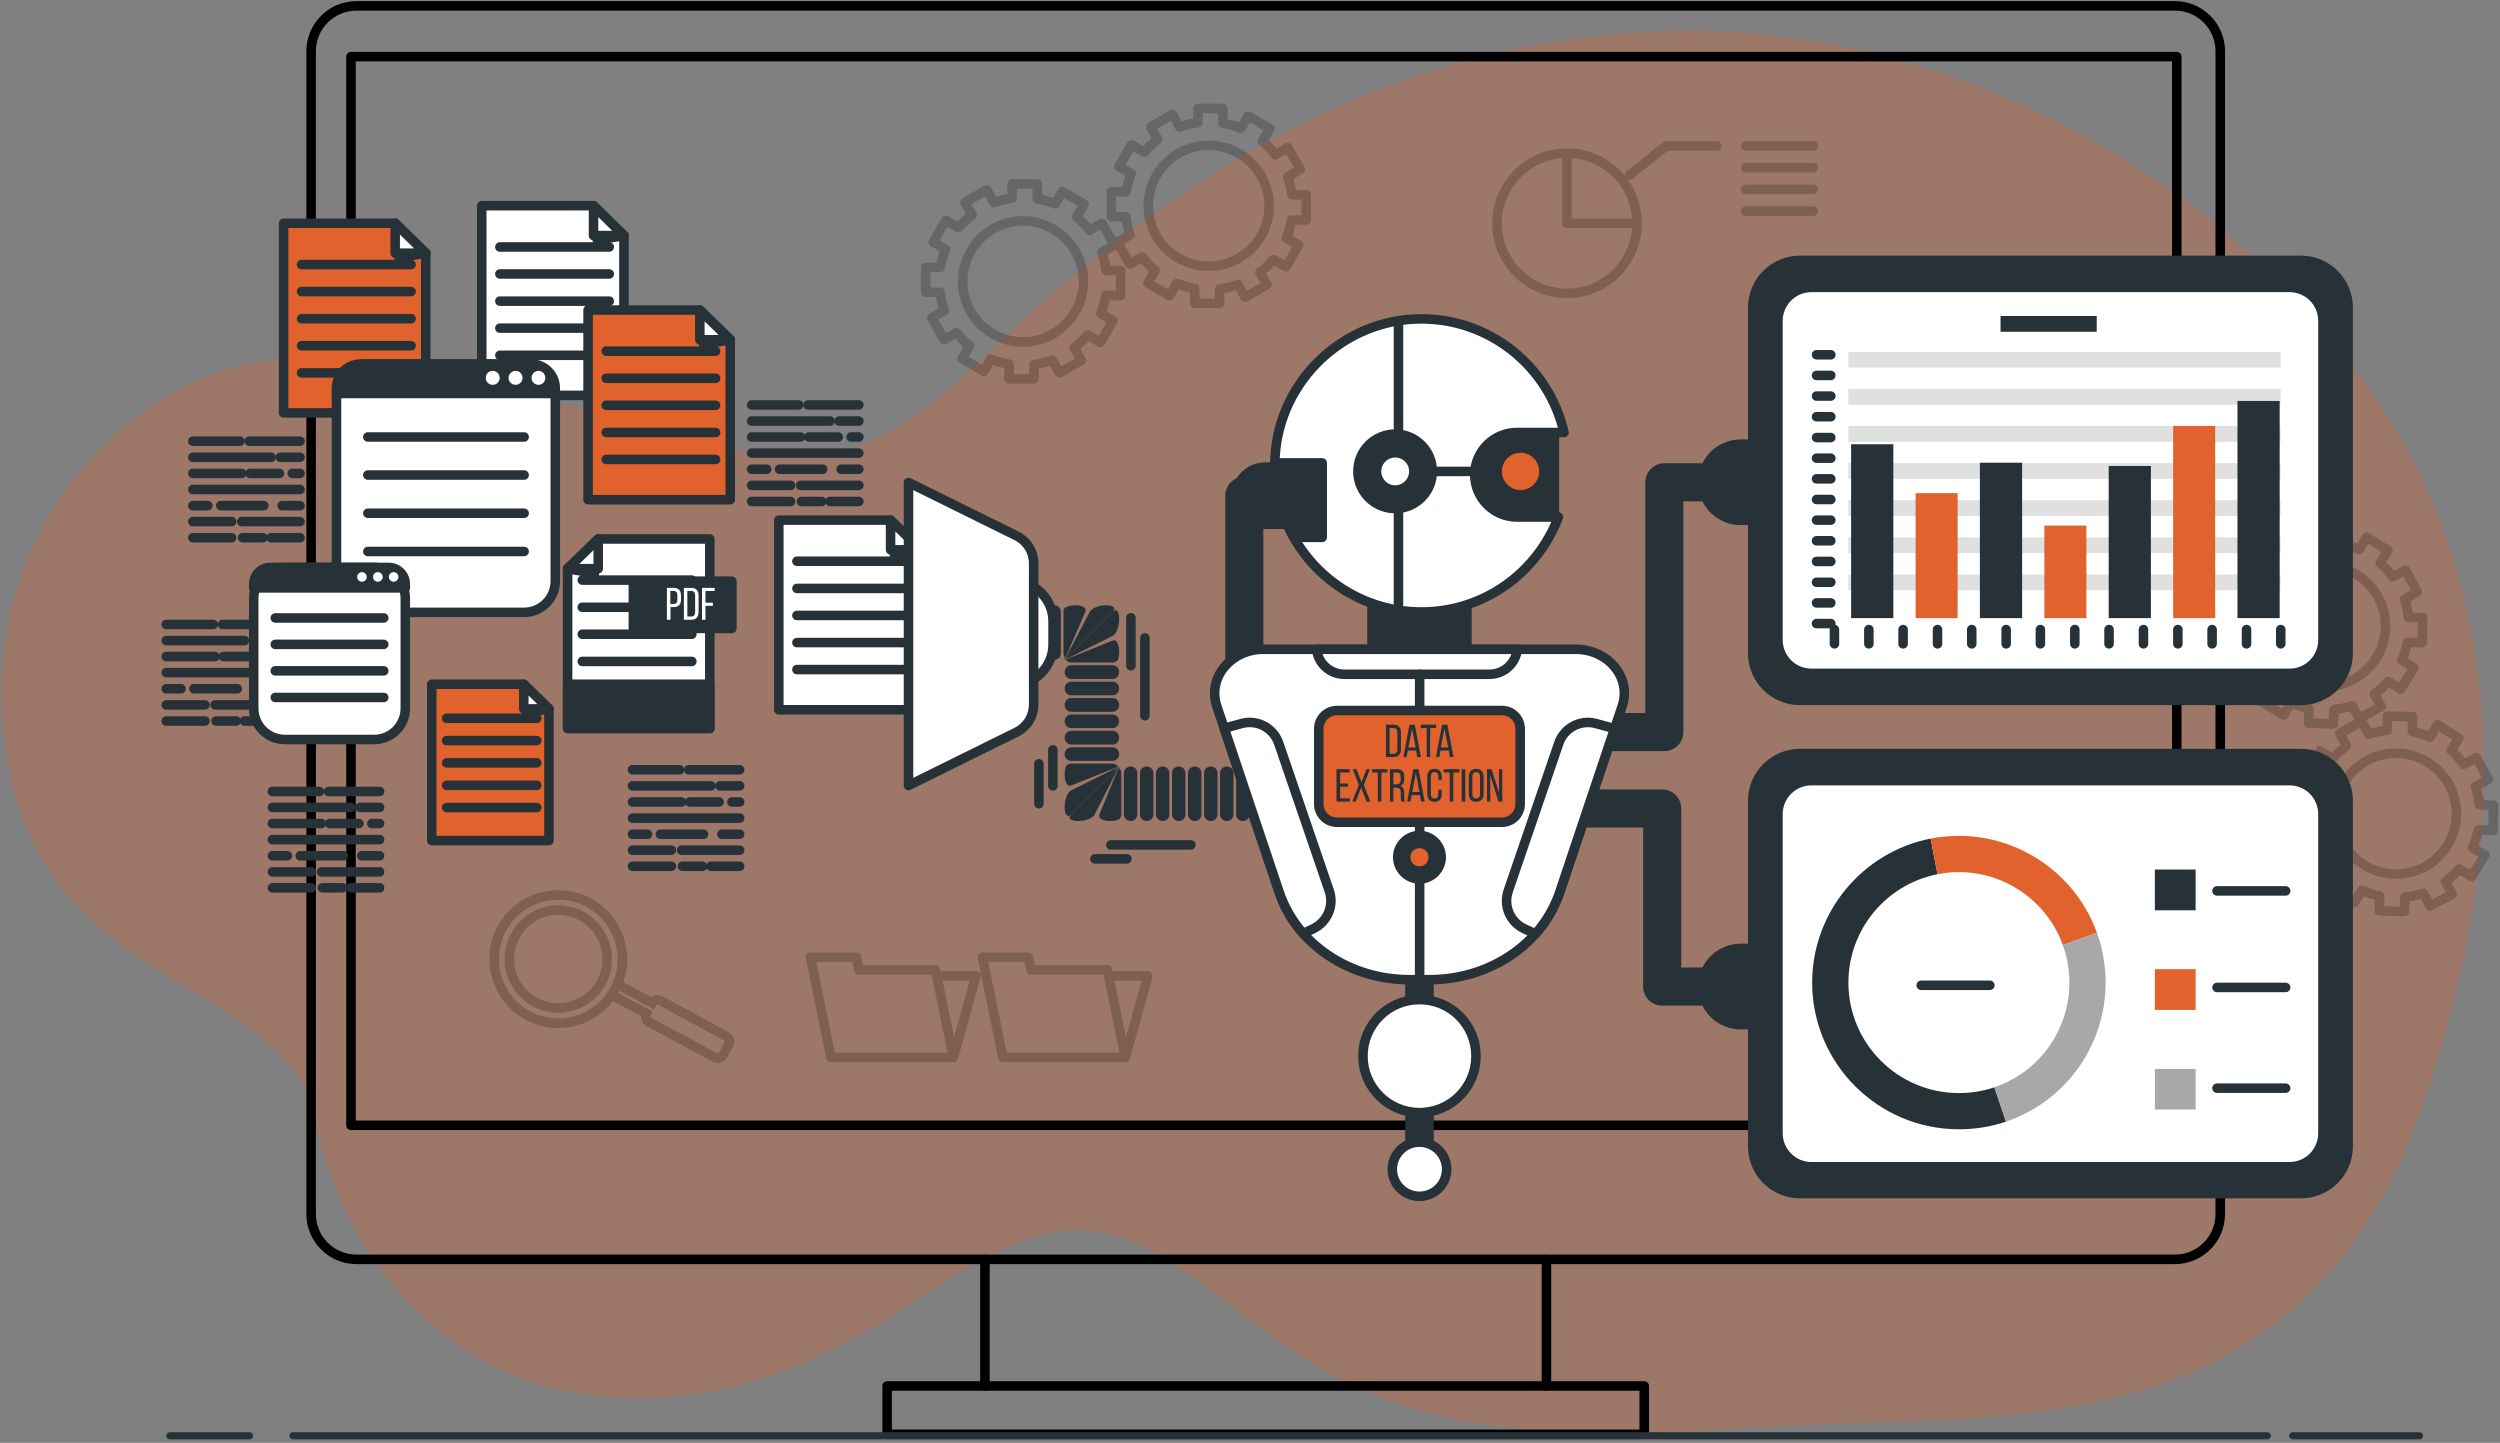 <?xml version="1.0" encoding="UTF-8"?>
<svg width="525px" height="303px" viewBox="0 0 525 303" version="1.1" xmlns="http://www.w3.org/2000/svg" xmlns:xlink="http://www.w3.org/1999/xlink">
    <rect x="0" y="0" width="525" height="303" fill="#808080" stroke="none"/>
    <title>4960564</title>
    <g id="lp-design" stroke="none" stroke-width="1" fill="none" fill-rule="evenodd">
        <g id="about-us" transform="translate(-777, -1209)">
            <g id="4960564" transform="translate(777.237, 1210.239)">
                <g id="Background-Simple" transform="translate(0, 5.208)" fill="#E1622C" fill-rule="nonzero" opacity="0.3">
                    <g id="&lt;Group&gt;">
                        <path d="M519.195,182.889 C524.862,144.927 519.994,106.509 496.296,73.72 C469.137,36.177 426.154,9.665 380.471,2.133 C372.331,0.802 364.077,0.079 355.86,0.003 C336.195,-0.111 316.529,2.97 297.891,9.246 C266.357,19.859 239.236,38.459 214.74,60.597 C203.861,70.411 193.211,83.002 178.794,87.604 C163.845,92.397 147.755,86.235 133.187,82.469 C105.838,75.394 65.708,60.179 38.473,74.671 C2.717,93.69 -7.933,135.532 5.76,168.244 C19.454,200.957 61.295,203.239 65.86,228.344 C70.424,253.449 92.486,290.726 140.414,286.922 C188.342,283.119 206.6,242.038 237.03,254.21 C247.719,258.508 256.125,266.382 265.254,273.153 C277.921,282.624 291.691,289.053 307.286,292.019 C329.614,296.28 353.997,294.035 376.553,292.97 C402.419,291.715 430.262,292.666 455.367,283.613 C482.336,273.913 499.339,252.612 508.468,225.948 C513.299,211.874 517.027,197.419 519.195,182.889 Z" id="&lt;Path&gt;"></path>
                    </g>
                </g>
                <g id="Device" transform="translate(65.099, 0)" stroke="#000000" stroke-linecap="round" stroke-linejoin="round" stroke-width="2">
                    <g id="&lt;Path&gt;">
                        <path d="M259.418,263.222 L391.409,263.222 C396.658,263.222 400.919,258.962 400.919,253.712 L400.919,9.509 C400.919,4.26 396.658,0 391.409,0 L9.509,0 C4.26,0 0,4.26 0,9.509 L0,253.712 C0,258.962 4.26,263.222 9.509,263.222 L141.501,263.222"></path>
                        <polygon points="391.79 235.074 8.368 235.074 8.368 10.651 391.79 10.651"></polygon>
                        <polygon points="259.418 263.222 259.418 289.81 141.501 289.81 141.501 263.222"></polygon>
                        <polyline points="259.418 289.81 279.958 289.81 279.958 299.966 120.96 299.966 120.96 289.81 141.501 289.81"></polyline>
                    </g>
                </g>
                <g id="&lt;Group&gt;" transform="translate(34.669, 41.956)">
                    <g id="&lt;Path&gt;">
                        <g transform="translate(66.262, 0)" stroke="#263238" stroke-linecap="round" stroke-linejoin="round" stroke-width="2">
                            <polygon fill="#FFFFFF" fill-rule="nonzero" points="29.86 39.826 0 39.826 0 0 23.469 0 29.86 6.276"></polygon>
                            <polygon fill="#263238" fill-rule="nonzero" points="24.268 5.63 24.268 7.227 29.86 6.276"></polygon>
                            <polygon fill="#FFFFFF" fill-rule="nonzero" points="23.469 0 23.469 6.276 29.86 6.276"></polygon>
                            <line x1="3.804" y1="8.673" x2="26.779" y2="8.673"></line>
                            <line x1="3.804" y1="14.34" x2="26.779" y2="14.34"></line>
                            <line x1="3.804" y1="20.046" x2="26.779" y2="20.046"></line>
                            <line x1="3.804" y1="25.714" x2="26.779" y2="25.714"></line>
                            <line x1="3.804" y1="31.419" x2="26.779" y2="31.419"></line>
                        </g>
                        <g transform="translate(0, 87.753)" stroke="#263238" stroke-linecap="round" stroke-linejoin="round" stroke-width="2">
                            <line x1="11.83" y1="0.19" x2="22.518" y2="0.19"></line>
                            <line x1="0" y1="0.19" x2="9.89" y2="0.19"></line>
                            <line x1="18.372" y1="3.576" x2="22.518" y2="3.576"></line>
                            <line x1="0" y1="3.576" x2="16.432" y2="3.576"></line>
                            <line x1="20.883" y1="6.923" x2="22.518" y2="6.923"></line>
                            <line x1="12.02" y1="6.923" x2="18.182" y2="6.923"></line>
                            <line x1="0" y1="6.923" x2="10.27" y2="6.923"></line>
                            <line x1="0" y1="10.308" x2="22.518" y2="10.308"></line>
                            <line x1="18.753" y1="13.694" x2="22.518" y2="13.694"></line>
                            <line x1="5.82" y1="13.694" x2="14.911" y2="13.694"></line>
                            <line x1="0" y1="13.694" x2="3.119" y2="13.694"></line>
                            <line x1="10.27" y1="17.079" x2="22.518" y2="17.079"></line>
                            <line x1="0" y1="17.079" x2="8.14" y2="17.079"></line>
                            <line x1="16.432" y1="20.464" x2="22.518" y2="20.464"></line>
                            <line x1="10.46" y1="20.464" x2="14.721" y2="20.464"></line>
                            <line x1="0" y1="20.464" x2="8.14" y2="20.464"></line>
                        </g>
                        <g transform="translate(55.764, 100.496)" stroke="#263238" stroke-linecap="round" stroke-linejoin="round" stroke-width="2">
                            <polygon fill="#E1622C" fill-rule="nonzero" points="24.61 32.827 0 32.827 0 0 19.323 0 24.61 5.173"></polygon>
                            <polygon fill="#263238" fill-rule="nonzero" points="20.008 4.641 20.008 5.972 24.61 5.173"></polygon>
                            <polygon fill="#FFFFFF" fill-rule="nonzero" points="19.323 0 19.323 5.173 24.61 5.173"></polygon>
                            <line x1="3.119" y1="7.151" x2="22.062" y2="7.151"></line>
                            <line x1="3.119" y1="11.83" x2="22.062" y2="11.83"></line>
                            <line x1="3.119" y1="16.508" x2="22.062" y2="16.508"></line>
                            <line x1="3.119" y1="21.225" x2="22.062" y2="21.225"></line>
                            <line x1="3.119" y1="25.904" x2="22.062" y2="25.904"></line>
                        </g>
                        <g transform="translate(24.648, 3.69)" stroke="#263238" stroke-linecap="round" stroke-linejoin="round" stroke-width="2">
                            <polygon fill="#E1622C" fill-rule="nonzero" points="29.86 39.826 0 39.826 0 0 23.431 0 29.86 6.238"></polygon>
                            <polygon fill="#263238" fill-rule="nonzero" points="24.23 5.592 24.23 7.227 29.86 6.276"></polygon>
                            <polygon fill="#FFFFFF" fill-rule="nonzero" points="23.431 0 23.431 6.276 29.86 6.276"></polygon>
                            <line x1="3.766" y1="8.673" x2="26.779" y2="8.673"></line>
                            <line x1="3.766" y1="14.34" x2="26.779" y2="14.34"></line>
                            <line x1="3.766" y1="20.046" x2="26.779" y2="20.046"></line>
                            <line x1="3.766" y1="25.714" x2="26.779" y2="25.714"></line>
                            <line x1="3.766" y1="31.419" x2="26.779" y2="31.419"></line>
                        </g>
                        <g transform="translate(88.59, 21.91)" stroke="#263238" stroke-linecap="round" stroke-linejoin="round" stroke-width="2">
                            <polygon fill="#E1622C" fill-rule="nonzero" points="29.86 39.826 0 39.826 0 0 23.469 0 29.86 6.238"></polygon>
                            <polygon fill="#263238" fill-rule="nonzero" points="24.268 5.592 24.268 7.227 29.86 6.238"></polygon>
                            <polygon fill="#FFFFFF" fill-rule="nonzero" points="23.469 0 23.469 6.238 29.86 6.238"></polygon>
                            <line x1="3.804" y1="8.635" x2="26.779" y2="8.635"></line>
                            <line x1="3.804" y1="14.34" x2="26.779" y2="14.34"></line>
                            <line x1="3.804" y1="20.008" x2="26.779" y2="20.008"></line>
                            <line x1="3.804" y1="25.714" x2="26.779" y2="25.714"></line>
                            <line x1="3.804" y1="31.381" x2="26.779" y2="31.381"></line>
                        </g>
                        <g transform="translate(128.644, 66.034)" stroke="#263238" stroke-linecap="round" stroke-linejoin="round" stroke-width="2">
                            <polygon fill="#FFFFFF" fill-rule="nonzero" points="29.86 39.826 0 39.826 0 0 23.469 0 29.86 6.238"></polygon>
                            <polygon fill="#263238" fill-rule="nonzero" points="24.268 5.592 24.268 7.227 29.86 6.238"></polygon>
                            <polygon fill="#FFFFFF" fill-rule="nonzero" points="23.469 0 23.469 6.238 29.86 6.238"></polygon>
                            <line x1="3.804" y1="8.635" x2="26.779" y2="8.635"></line>
                            <line x1="3.804" y1="14.34" x2="26.779" y2="14.34"></line>
                            <line x1="3.804" y1="20.008" x2="26.779" y2="20.008"></line>
                            <line x1="3.804" y1="25.714" x2="26.779" y2="25.714"></line>
                            <line x1="3.804" y1="31.381" x2="26.779" y2="31.381"></line>
                        </g>
                        <g transform="translate(35.756, 33.245)">
                            <path d="M39.407,52.15 L6.543,52.15 C2.929,52.15 0,49.221 0,45.607 L0,6.543 C0,2.929 2.929,0 6.543,0 L39.407,0 C43.021,0 45.95,2.929 45.95,6.543 L45.95,45.607 C45.95,49.221 43.021,52.15 39.407,52.15 Z" stroke="#263238" stroke-width="2" fill="#FFFFFF" fill-rule="nonzero" stroke-linecap="round" stroke-linejoin="round"></path>
                            <path d="M40.853,0 L5.135,0 C2.282,0 0,2.282 0,5.097 L0,6.2 L45.95,6.2 L45.95,5.097 C45.95,2.282 43.667,0 40.853,0 Z" stroke="#263238" stroke-width="2" fill="#263238" fill-rule="nonzero" stroke-linecap="round" stroke-linejoin="round"></path>
                            <line x1="6.581" y1="15.329" x2="39.407" y2="15.329" stroke="#263238" stroke-width="2" stroke-linecap="round" stroke-linejoin="round"></line>
                            <line x1="6.581" y1="23.317" x2="39.407" y2="23.317" stroke="#263238" stroke-width="2" stroke-linecap="round" stroke-linejoin="round"></line>
                            <line x1="6.581" y1="31.343" x2="39.407" y2="31.343" stroke="#263238" stroke-width="2" stroke-linecap="round" stroke-linejoin="round"></line>
                            <line x1="6.581" y1="39.369" x2="39.407" y2="39.369" stroke="#263238" stroke-width="2" stroke-linecap="round" stroke-linejoin="round"></line>
                            <path d="M34.272,2.929 C34.272,2.092 33.625,1.445 32.789,1.445 C31.99,1.445 31.343,2.092 31.343,2.929 C31.343,3.728 31.99,4.374 32.789,4.374 C33.625,4.374 34.272,3.728 34.272,2.929 Z" fill="#FFFFFF" fill-rule="nonzero"></path>
                            <path d="M39.065,2.929 C39.065,2.092 38.418,1.445 37.619,1.445 C36.821,1.445 36.136,2.092 36.136,2.929 C36.136,3.728 36.821,4.374 37.619,4.374 C38.418,4.374 39.065,3.728 39.065,2.929 Z" fill="#FFFFFF" fill-rule="nonzero"></path>
                            <path d="M43.858,2.929 C43.858,2.092 43.211,1.445 42.412,1.445 C41.613,1.445 40.967,2.092 40.967,2.929 C40.967,3.728 41.613,4.374 42.412,4.374 C43.211,4.374 43.858,3.728 43.858,2.929 Z" fill="#FFFFFF" fill-rule="nonzero"></path>
                        </g>
                        <g transform="translate(18.372, 75.962)">
                            <path d="M25.295,36.136 L6.543,36.136 C2.929,36.136 0,33.207 0,29.593 L0,6.543 C0,2.929 2.929,0 6.543,0 L25.295,0 C28.909,0 31.838,2.929 31.838,6.543 L31.838,29.593 C31.838,33.207 28.909,36.136 25.295,36.136 Z" stroke="#263238" stroke-width="2" fill="#FFFFFF" fill-rule="nonzero" stroke-linecap="round" stroke-linejoin="round"></path>
                            <path d="M28.3,0 L3.538,0 C1.56,0 0,1.56 0,3.538 L0,4.298 L31.838,4.298 L31.838,3.538 C31.838,1.56 30.278,0 28.3,0 Z" stroke="#263238" stroke-width="2" fill="#263238" fill-rule="nonzero" stroke-linecap="round" stroke-linejoin="round"></path>
                            <line x1="4.527" y1="10.613" x2="27.311" y2="10.613" stroke="#263238" stroke-width="2" stroke-linecap="round" stroke-linejoin="round"></line>
                            <line x1="4.527" y1="16.166" x2="27.311" y2="16.166" stroke="#263238" stroke-width="2" stroke-linecap="round" stroke-linejoin="round"></line>
                            <line x1="4.527" y1="21.72" x2="27.311" y2="21.72" stroke="#263238" stroke-width="2" stroke-linecap="round" stroke-linejoin="round"></line>
                            <line x1="4.527" y1="27.311" x2="27.311" y2="27.311" stroke="#263238" stroke-width="2" stroke-linecap="round" stroke-linejoin="round"></line>
                            <path d="M23.736,2.016 C23.736,1.445 23.279,0.989 22.747,0.989 C22.176,0.989 21.72,1.445 21.72,2.016 C21.72,2.549 22.176,3.005 22.747,3.005 C23.279,3.005 23.736,2.549 23.736,2.016 Z" fill="#FFFFFF" fill-rule="nonzero"></path>
                            <path d="M27.083,2.016 C27.083,1.445 26.626,0.989 26.056,0.989 C25.485,0.989 25.067,1.445 25.067,2.016 C25.067,2.549 25.485,3.005 26.056,3.005 C26.626,3.005 27.083,2.549 27.083,2.016 Z" fill="#FFFFFF" fill-rule="nonzero"></path>
                            <path d="M30.392,2.016 C30.392,1.445 29.936,0.989 29.403,0.989 C28.833,0.989 28.376,1.445 28.376,2.016 C28.376,2.549 28.833,3.005 29.403,3.005 C29.936,3.005 30.392,2.549 30.392,2.016 Z" fill="#FFFFFF" fill-rule="nonzero"></path>
                        </g>
                        <g transform="translate(22.29, 122.824)" stroke="#263238" stroke-linecap="round" stroke-linejoin="round" stroke-width="2">
                            <line x1="11.83" y1="0.19" x2="22.518" y2="0.19"></line>
                            <line x1="0" y1="0.19" x2="9.89" y2="0.19"></line>
                            <line x1="18.41" y1="3.538" x2="22.518" y2="3.538"></line>
                            <line x1="0" y1="3.538" x2="16.47" y2="3.538"></line>
                            <line x1="20.883" y1="6.923" x2="22.518" y2="6.923"></line>
                            <line x1="12.02" y1="6.923" x2="18.182" y2="6.923"></line>
                            <line x1="0" y1="6.923" x2="10.308" y2="6.923"></line>
                            <line x1="0" y1="10.308" x2="22.518" y2="10.308"></line>
                            <line x1="18.791" y1="13.694" x2="22.518" y2="13.694"></line>
                            <line x1="5.858" y1="13.694" x2="14.911" y2="13.694"></line>
                            <line x1="0" y1="13.694" x2="3.157" y2="13.694"></line>
                            <line x1="10.308" y1="17.079" x2="22.518" y2="17.079"></line>
                            <line x1="0" y1="17.079" x2="8.178" y2="17.079"></line>
                            <line x1="16.47" y1="20.426" x2="22.518" y2="20.426"></line>
                            <line x1="10.498" y1="20.426" x2="14.721" y2="20.426"></line>
                            <line x1="0" y1="20.426" x2="8.178" y2="20.426"></line>
                        </g>
                        <g transform="translate(97.909, 118.26)" stroke="#263238" stroke-linecap="round" stroke-linejoin="round" stroke-width="2">
                            <line x1="11.83" y1="0.19" x2="22.518" y2="0.19"></line>
                            <line x1="0" y1="0.19" x2="9.89" y2="0.19"></line>
                            <line x1="18.372" y1="3.576" x2="22.518" y2="3.576"></line>
                            <line x1="0" y1="3.576" x2="16.47" y2="3.576"></line>
                            <line x1="20.883" y1="6.961" x2="22.518" y2="6.961"></line>
                            <line x1="12.02" y1="6.961" x2="18.182" y2="6.961"></line>
                            <line x1="0" y1="6.961" x2="10.308" y2="6.961"></line>
                            <line x1="0" y1="10.346" x2="22.518" y2="10.346"></line>
                            <line x1="18.791" y1="13.732" x2="22.518" y2="13.732"></line>
                            <line x1="5.858" y1="13.732" x2="14.911" y2="13.732"></line>
                            <line x1="0" y1="13.732" x2="3.157" y2="13.732"></line>
                            <line x1="10.308" y1="17.079" x2="22.518" y2="17.079"></line>
                            <line x1="0" y1="17.079" x2="8.178" y2="17.079"></line>
                            <line x1="16.47" y1="20.464" x2="22.518" y2="20.464"></line>
                            <line x1="10.498" y1="20.464" x2="14.721" y2="20.464"></line>
                            <line x1="0" y1="20.464" x2="8.178" y2="20.464"></line>
                        </g>
                        <g transform="translate(122.938, 41.651)" stroke="#263238" stroke-linecap="round" stroke-linejoin="round" stroke-width="2">
                            <line x1="11.83" y1="0.19" x2="22.518" y2="0.19"></line>
                            <line x1="0" y1="0.19" x2="9.89" y2="0.19"></line>
                            <line x1="18.372" y1="3.576" x2="22.518" y2="3.576"></line>
                            <line x1="0" y1="3.576" x2="16.47" y2="3.576"></line>
                            <line x1="20.883" y1="6.923" x2="22.518" y2="6.923"></line>
                            <line x1="12.02" y1="6.923" x2="18.182" y2="6.923"></line>
                            <line x1="0" y1="6.923" x2="10.27" y2="6.923"></line>
                            <line x1="0" y1="10.308" x2="22.518" y2="10.308"></line>
                            <line x1="18.791" y1="13.694" x2="22.518" y2="13.694"></line>
                            <line x1="5.858" y1="13.694" x2="14.911" y2="13.694"></line>
                            <line x1="0" y1="13.694" x2="3.157" y2="13.694"></line>
                            <line x1="10.27" y1="17.079" x2="22.518" y2="17.079"></line>
                            <line x1="0" y1="17.079" x2="8.178" y2="17.079"></line>
                            <line x1="16.47" y1="20.464" x2="22.518" y2="20.464"></line>
                            <line x1="10.46" y1="20.464" x2="14.721" y2="20.464"></line>
                            <line x1="0" y1="20.464" x2="8.178" y2="20.464"></line>
                        </g>
                        <g transform="translate(5.592, 49.259)" stroke="#263238" stroke-linecap="round" stroke-linejoin="round" stroke-width="2">
                            <line x1="11.83" y1="0.19" x2="22.518" y2="0.19"></line>
                            <line x1="0" y1="0.19" x2="9.89" y2="0.19"></line>
                            <line x1="18.372" y1="3.576" x2="22.518" y2="3.576"></line>
                            <line x1="0" y1="3.576" x2="16.432" y2="3.576"></line>
                            <line x1="20.883" y1="6.961" x2="22.518" y2="6.961"></line>
                            <line x1="12.02" y1="6.961" x2="18.182" y2="6.961"></line>
                            <line x1="0" y1="6.961" x2="10.27" y2="6.961"></line>
                            <line x1="0" y1="10.346" x2="22.518" y2="10.346"></line>
                            <line x1="18.753" y1="13.732" x2="22.518" y2="13.732"></line>
                            <line x1="5.858" y1="13.732" x2="14.911" y2="13.732"></line>
                            <line x1="0" y1="13.732" x2="3.157" y2="13.732"></line>
                            <line x1="10.27" y1="17.079" x2="22.518" y2="17.079"></line>
                            <line x1="0" y1="17.079" x2="8.14" y2="17.079"></line>
                            <line x1="16.432" y1="20.464" x2="22.518" y2="20.464"></line>
                            <line x1="10.46" y1="20.464" x2="14.721" y2="20.464"></line>
                            <line x1="0" y1="20.464" x2="8.14" y2="20.464"></line>
                        </g>
                    </g>
                    <g transform="translate(84.292, 69.99)">
                        <g id="&lt;Path&gt;" stroke="#263238" stroke-linecap="round" stroke-linejoin="round" stroke-width="2">
                            <polygon fill="#FFFFFF" fill-rule="nonzero" points="0 6.238 0 39.788 29.86 39.788 29.86 0 6.428 0"></polygon>
                            <polygon fill="#263238" fill-rule="nonzero" points="5.63 5.592 5.63 7.227 0 6.238"></polygon>
                            <polygon fill="#FFFFFF" fill-rule="nonzero" points="6.428 0 6.428 6.238 0 6.238"></polygon>
                            <line x1="26.094" y1="8.635" x2="3.081" y2="8.635"></line>
                            <line x1="26.094" y1="14.34" x2="3.081" y2="14.34"></line>
                            <line x1="26.094" y1="20.008" x2="3.081" y2="20.008"></line>
                            <line x1="26.094" y1="25.714" x2="3.081" y2="25.714"></line>
                        </g>
                        <polygon id="&lt;Path&gt;" stroke="#263238" stroke-width="2" fill="#263238" fill-rule="nonzero" stroke-linecap="round" stroke-linejoin="round" points="29.86 30.506 29.86 39.788 0 39.788 0 30.506"></polygon>
                        <polygon id="&lt;Path&gt;" stroke="#263238" stroke-width="2" fill="#263238" fill-rule="nonzero" stroke-linecap="round" stroke-linejoin="round" points="34.5 18.791 13.808 18.791 13.808 8.863 34.5 8.863"></polygon>
                        <g transform="translate(20.845, 10.27)" fill="#FFFFFF" id="&lt;Compound-Path&gt;">
                            <path d="M1.445,0 C2.51,0 2.967,0.609 2.967,1.636 L2.967,2.434 C2.967,3.499 2.472,4.032 1.407,4.032 L0.761,4.032 L0.761,6.695 L0,6.695 L0,0 L1.445,0 Z M1.369,3.385 C1.94,3.385 2.206,3.119 2.206,2.472 L2.206,1.598 C2.206,0.989 1.978,0.647 1.445,0.647 L0.723,0.647 L0.723,3.385 L1.369,3.385 Z"></path>
                            <path d="M5.135,0 C6.2,0 6.657,0.609 6.657,1.636 L6.657,5.021 C6.657,6.048 6.2,6.695 5.135,6.695 L3.576,6.695 L3.576,0 L5.135,0 Z M5.135,6.01 C5.668,6.01 5.934,5.668 5.934,5.059 L5.934,1.598 C5.934,0.989 5.668,0.647 5.097,0.647 L4.298,0.647 L4.298,6.01 L5.135,6.01 Z"></path>
                            <polygon fill-rule="nonzero" points="9.662 3.119 9.662 3.766 8.102 3.766 8.102 6.695 7.379 6.695 7.379 0 10.042 0 10.042 0.647 8.102 0.647 8.102 3.119"></polygon>
                        </g>
                    </g>
                </g>
                <g id="Graphics" transform="translate(103.529, 21.529)" opacity="0.2" stroke="#000000" stroke-width="2">
                    <g id="&lt;Group&gt;" transform="translate(363.972, 88.21)" stroke-linecap="round" stroke-linejoin="round">
                        <path d="M38.837,42.602 C40.13,42.881 41.372,43.287 42.564,43.82 L44.124,41.233 L48.612,44.01 L47.015,46.634 C48.004,47.509 48.879,48.46 49.639,49.525 L52.302,48.118 L54.813,52.72 L52.112,54.204 C52.518,55.446 52.797,56.727 52.949,58.046 L55.916,58.122 L55.801,63.409 L52.682,63.295 C52.429,64.614 52.036,65.869 51.503,67.061 L54.09,68.62 L51.313,73.109 L48.688,71.511 C47.814,72.5 46.863,73.375 45.798,74.136 L47.205,76.798 L42.602,79.309 L41.119,76.57 C39.876,77.001 38.596,77.28 37.277,77.407 L37.201,80.412 L31.914,80.298 L31.99,77.179 C30.697,76.925 29.454,76.532 28.262,76 L26.703,78.548 L22.214,75.809 L23.812,73.185 C22.823,72.31 21.948,71.321 21.187,70.294 L18.524,71.701 L16.014,67.061 L18.753,65.615 C18.322,64.373 18.043,63.092 17.916,61.773 L14.911,61.697 L15.025,56.41 L18.144,56.486 C18.398,55.193 18.791,53.95 19.323,52.758 L16.775,51.199 L19.513,46.71 L22.138,48.308 C23.013,47.319 24.002,46.444 25.029,45.683 L23.621,43.021 L28.224,40.51 L29.708,43.211 C30.95,42.805 32.231,42.526 33.549,42.374 L33.625,39.407 L38.913,39.521 L38.837,42.602 Z M48.118,60.214 C48.27,53.215 42.755,47.395 35.718,47.205 C28.719,47.015 22.899,52.568 22.747,59.567 C22.556,66.566 28.11,72.386 35.109,72.576 C42.108,72.766 47.928,67.213 48.118,60.214 L48.118,60.214 Z" id="&lt;Compound-Path&gt;"></path>
                        <path d="M23.926,3.233 C25.244,3.487 26.5,3.88 27.692,4.412 L29.251,1.864 L33.74,4.603 L32.104,7.265 C33.093,8.14 34.006,9.091 34.767,10.156 L37.391,8.711 L39.902,13.351 L37.201,14.835 C37.632,16.052 37.911,17.333 38.038,18.677 L41.043,18.753 L40.891,24.002 L37.81,23.926 C37.556,25.244 37.163,26.5 36.63,27.692 L39.179,29.251 L36.44,33.74 L33.778,32.104 C32.941,33.093 31.952,34.006 30.887,34.767 L32.332,37.391 L27.692,39.902 L26.208,37.201 C24.991,37.632 23.723,37.911 22.404,38.038 L22.328,41.043 L17.041,40.891 L17.117,37.81 C15.798,37.556 14.556,37.163 13.389,36.63 L11.83,39.179 L7.303,36.44 L8.939,33.778 C7.95,32.941 7.075,31.952 6.276,30.887 L3.652,32.332 L1.141,27.692 L3.842,26.208 C3.436,24.991 3.157,23.71 3.005,22.366 L0,22.328 L0.152,17.041 L3.233,17.117 C3.487,15.798 3.88,14.556 4.412,13.389 L1.864,11.83 L4.603,7.303 L7.265,8.939 C8.14,7.95 9.091,7.075 10.156,6.276 L8.711,3.652 L13.351,1.141 L14.835,3.842 C16.052,3.436 17.333,3.157 18.677,3.005 L18.753,0 L24.002,0.152 L23.926,3.233 Z M33.207,20.845 C33.397,13.808 27.844,7.988 20.845,7.836 C13.846,7.646 8.026,13.199 7.836,20.198 C7.684,27.197 13.199,33.017 20.198,33.207 C27.197,33.359 33.017,27.844 33.207,20.845 Z" id="&lt;Compound-Path&gt;"></path>
                    </g>
                    <g id="&lt;Group&gt;" transform="translate(90.632, 0)" stroke-linecap="round" stroke-linejoin="round">
                        <path d="M37.81,39.293 C37.581,40.612 37.226,41.867 36.745,43.059 L39.331,44.58 L36.707,49.145 L34.006,47.585 C33.169,48.574 32.218,49.487 31.191,50.286 L32.674,52.911 L28.11,55.535 L26.55,52.873 C25.359,53.304 24.091,53.608 22.747,53.785 L22.747,56.79 L17.497,56.79 L17.497,53.709 C16.179,53.481 14.911,53.113 13.694,52.606 L12.21,55.193 L7.646,52.568 L9.205,49.868 C8.178,49.031 7.265,48.08 6.466,47.053 L3.88,48.536 L1.255,43.972 L3.918,42.45 C3.487,41.233 3.182,39.952 3.005,38.608 L0,38.608 L0,33.359 L3.081,33.359 C3.309,32.041 3.677,30.785 4.184,29.593 L1.598,28.072 L4.222,23.507 L6.885,25.067 C7.76,24.078 8.711,23.165 9.738,22.366 L8.216,19.742 L12.819,17.117 L14.34,19.78 C15.557,19.349 16.825,19.044 18.144,18.867 L18.144,15.862 L23.431,15.862 L23.431,18.943 C24.75,19.171 26.005,19.539 27.197,20.046 L28.681,17.459 L33.245,20.084 L31.724,22.785 C32.713,23.621 33.625,24.572 34.424,25.599 L37.011,24.116 L39.673,28.681 L36.973,30.202 C37.429,31.419 37.746,32.7 37.924,34.044 L40.929,34.044 L40.929,39.293 L37.81,39.293 Z M20.426,49.031 C27.425,49.031 33.131,43.325 33.131,36.326 C33.131,29.327 27.425,23.621 20.426,23.621 C13.427,23.621 7.76,29.327 7.76,36.326 C7.76,43.325 13.427,49.031 20.426,49.031 Z" id="&lt;Compound-Path&gt;"></path>
                        <path d="M76.798,23.431 C76.596,24.75 76.24,26.005 75.733,27.197 L78.32,28.681 L75.695,33.245 L72.995,31.724 C72.158,32.713 71.207,33.625 70.18,34.424 L71.663,37.011 L67.099,39.673 L65.577,36.973 C64.36,37.429 63.079,37.746 61.735,37.924 L61.735,40.929 L56.486,40.929 L56.486,37.81 C55.168,37.581 53.912,37.226 52.72,36.745 L51.199,39.331 L46.634,36.668 L48.194,34.006 C47.167,33.169 46.292,32.218 45.455,31.191 L42.869,32.674 L40.244,28.11 L42.907,26.55 C42.476,25.333 42.171,24.065 41.994,22.747 L38.989,22.747 L38.989,17.497 L42.07,17.497 C42.298,16.179 42.666,14.911 43.173,13.694 L40.586,12.21 L43.211,7.646 L45.912,9.205 C46.748,8.178 47.699,7.265 48.726,6.466 L47.243,3.88 L51.808,1.255 L53.329,3.918 C54.546,3.461 55.827,3.157 57.171,3.005 L57.171,0 L62.42,0 L62.42,3.081 C63.739,3.309 64.994,3.677 66.186,4.184 L67.707,1.598 L72.272,4.222 L70.712,6.885 C71.701,7.722 72.614,8.673 73.413,9.738 L76.038,8.216 L78.662,12.781 L76,14.34 C76.431,15.557 76.735,16.825 76.912,18.144 L79.917,18.144 L79.917,23.431 L76.798,23.431 Z M59.415,33.131 C66.452,33.131 72.12,27.463 72.12,20.464 C72.12,13.427 66.452,7.76 59.415,7.76 C52.416,7.76 46.748,13.427 46.748,20.464 C46.748,27.463 52.416,33.131 59.415,33.131 Z" id="&lt;Compound-Path&gt;"></path>
                    </g>
                    <g id="&lt;Group&gt;" transform="translate(0, 165.172)">
                        <path d="M19.882,1.624 C26.424,5.161 28.859,13.339 25.321,19.882 C21.784,26.424 13.606,28.859 7.063,25.321 C0.521,21.746 -1.914,13.606 1.624,7.063 C5.161,0.521 13.339,-1.914 19.882,1.624 Z" id="&lt;Path&gt;" stroke-linecap="round" stroke-linejoin="round"></path>
                        <path d="M18.36,4.4 C23.343,7.139 25.207,13.377 22.507,18.36 C19.806,23.343 13.568,25.207 8.585,22.507 C3.602,19.806 1.738,13.568 4.439,8.585 C7.139,3.564 13.377,1.7 18.36,4.4 Z" id="&lt;Path&gt;" stroke-linecap="round" stroke-linejoin="round"></path>
                        <path d="M33.195,22.697 L25.93,18.741 L24.713,20.985 L31.978,24.903 C31.636,25.55 31.864,26.31 32.51,26.653 L46.356,34.146 C46.965,34.488 47.726,34.26 48.068,33.614 L49.285,31.407 C49.589,30.799 49.361,30 48.753,29.696 L34.907,22.164 C34.298,21.86 33.537,22.088 33.195,22.697 L33.195,22.697 Z" id="&lt;Path&gt;"></path>
                    </g>
                    <g id="&lt;Group&gt;" transform="translate(210.604, 7.684)" stroke-linecap="round" stroke-linejoin="round">
                        <path d="M29.403,16.432 C29.403,24.572 22.823,31.153 14.683,31.153 C6.581,31.153 0,24.572 0,16.432 C0,8.33 6.581,1.712 14.683,1.712" id="&lt;Path&gt;"></path>
                        <path d="M29.403,16.432 L14.683,16.432 L14.683,1.712 C22.823,1.712 29.403,8.33 29.403,16.432 Z" id="&lt;Path&gt;"></path>
                        <polyline id="&lt;Path&gt;" points="27.882 6.276 35.489 0.19 46.14 0.19"></polyline>
                        <line x1="52.226" y1="0.19" x2="66.414" y2="0.19" id="&lt;Path&gt;"></line>
                        <line x1="52.226" y1="4.755" x2="66.414" y2="4.755" id="&lt;Path&gt;"></line>
                        <line x1="52.226" y1="9.319" x2="66.414" y2="9.319" id="&lt;Path&gt;"></line>
                        <line x1="52.226" y1="13.884" x2="66.414" y2="13.884" id="&lt;Path&gt;"></line>
                    </g>
                    <g id="&lt;Group&gt;" transform="translate(66.44, 178.245)" stroke-linecap="round" stroke-linejoin="round">
                        <polygon id="&lt;Path&gt;" points="10.156 2.663 9.624 0 0 0 0.533 2.663 1.027 5.059 4.298 21.035 30.012 21.035 26.246 2.663"></polygon>
                        <polyline id="&lt;Path&gt;" points="30.012 21.035 34.767 3.918 26.665 3.918"></polyline>
                    </g>
                    <g id="&lt;Group&gt;" transform="translate(102.538, 178.245)" stroke-linecap="round" stroke-linejoin="round">
                        <polygon id="&lt;Path&gt;" points="10.194 2.663 9.624 0 0 0 0.533 2.663 1.027 5.059 4.298 21.035 30.012 21.035 26.246 2.663"></polygon>
                        <polyline id="&lt;Path&gt;" points="30.012 21.035 34.767 3.918 26.665 3.918"></polyline>
                    </g>
                </g>
                <g id="&lt;Group&gt;" transform="translate(190.548, 65.727)">
                    <g transform="translate(0, 34.351)" id="&lt;Path&gt;">
                        <g transform="translate(22.785, 25.79)" fill="#263238" fill-rule="nonzero">
                            <g transform="translate(56.106, 33.854)">
                                <path d="M1.407,0 C2.206,0 2.815,0.609 2.815,1.369 L2.815,10.08 C2.815,10.841 2.206,11.449 1.407,11.449 C0.647,11.449 0,10.841 0,10.08 L0,1.369 C0,0.609 0.647,0 1.407,0 Z"></path>
                            </g>
                            <g transform="translate(52.758, 33.854)">
                                <path d="M1.407,0 C2.168,0 2.815,0.609 2.815,1.369 L2.815,10.08 C2.815,10.841 2.168,11.449 1.407,11.449 C0.609,11.449 0,10.841 0,10.08 L0,1.369 C0,0.609 0.609,0 1.407,0 Z"></path>
                            </g>
                            <g transform="translate(49.373, 33.854)">
                                <path d="M1.407,0 C2.206,0 2.815,0.609 2.815,1.369 L2.815,10.08 C2.815,10.841 2.206,11.449 1.407,11.449 C0.647,11.449 0,10.841 0,10.08 L0,1.369 C0,0.609 0.647,0 1.407,0 Z"></path>
                            </g>
                            <g transform="translate(46.026, 33.854)">
                                <path d="M1.407,0 C2.168,0 2.815,0.609 2.815,1.369 L2.815,10.08 C2.815,10.841 2.168,11.449 1.407,11.449 C0.609,11.449 0,10.841 0,10.08 L0,1.369 C0,0.609 0.609,0 1.407,0 Z"></path>
                            </g>
                            <g transform="translate(42.64, 33.854)">
                                <path d="M1.407,0 C2.206,0 2.815,0.609 2.815,1.369 L2.815,10.08 C2.815,10.841 2.206,11.449 1.407,11.449 C0.647,11.449 0,10.841 0,10.08 L0,1.369 C0,0.609 0.647,0 1.407,0 Z"></path>
                            </g>
                            <g transform="translate(39.293, 33.854)">
                                <path d="M1.407,0 C2.168,0 2.815,0.609 2.815,1.369 L2.815,10.08 C2.815,10.841 2.168,11.449 1.407,11.449 C0.609,11.449 0,10.841 0,10.08 L0,1.369 C0,0.609 0.609,0 1.407,0 Z"></path>
                            </g>
                            <g transform="translate(35.908, 33.854)">
                                <path d="M1.407,0 C2.206,0 2.815,0.609 2.815,1.369 L2.815,10.08 C2.815,10.841 2.206,11.449 1.407,11.449 C0.647,11.449 0,10.841 0,10.08 L0,1.369 C0,0.609 0.647,0 1.407,0 Z"></path>
                            </g>
                            <g transform="translate(32.56, 33.854)">
                                <path d="M1.407,0 C2.168,0 2.815,0.609 2.815,1.369 L2.815,10.08 C2.815,10.841 2.168,11.449 1.407,11.449 C0.609,11.449 0,10.841 0,10.08 L0,1.369 C0,0.609 0.609,0 1.407,0 Z"></path>
                            </g>
                            <g transform="translate(29.175, 33.854)">
                                <path d="M1.407,0 C2.206,0 2.815,0.609 2.815,1.369 L2.815,10.08 C2.815,10.841 2.206,11.449 1.407,11.449 C0.647,11.449 0,10.841 0,10.08 L0,1.369 C0,0.609 0.647,0 1.407,0 Z"></path>
                            </g>
                            <g transform="translate(25.828, 33.854)">
                                <path d="M1.407,0 C2.168,0 2.815,0.609 2.815,1.369 L2.815,10.08 C2.815,10.841 2.168,11.449 1.407,11.449 C0.609,11.449 0,10.841 0,10.08 L0,1.369 C0,0.609 0.609,0 1.407,0 Z"></path>
                            </g>
                            <g transform="translate(22.442, 33.854)">
                                <path d="M1.407,0 C2.206,0 2.815,0.609 2.815,1.369 L2.815,10.08 C2.815,10.841 2.206,11.449 1.407,11.449 C0.647,11.449 0,10.841 0,10.08 L0,1.369 C0,0.609 0.647,0 1.407,0 Z"></path>
                            </g>
                            <g transform="translate(17.24, 33.854)">
                                <path d="M4.214,0 C4.214,0 4.176,0.152 4.252,0.38 C4.48,0.647 4.67,0.989 4.67,1.369 L4.67,10.08 C4.67,10.46 4.48,10.803 4.252,11.031 C3.833,11.297 3.073,11.449 2.312,11.449 C0.714,11.449 -0.275,10.841 0.068,10.08 L3.643,1.369 C3.986,0.609 4.252,0 4.214,0 Z"></path>
                            </g>
                            <g transform="translate(11.031, 33.854)">
                                <path d="M10.422,0 C10.384,0 10.08,0.609 9.7,1.369 L5.287,10.08 C4.907,10.841 3.347,11.449 1.788,11.449 C0.19,11.449 -0.456,10.841 0.342,10.08 L9.053,1.369 C9.408,1.014 9.738,0.685 10.042,0.38 C10.308,0.152 10.422,0 10.422,0 Z"></path>
                            </g>
                            <g transform="translate(10.004, 33.854)">
                                <path d="M11.449,0 C11.449,0 11.297,0.114 11.031,0.342 C10.752,0.647 10.435,0.989 10.08,1.369 L1.369,10.08 C0.609,10.841 0,10.194 0,8.559 C0,6.961 0.609,5.363 1.369,5.021 L10.08,0.685 C10.841,0.342 11.449,0.038 11.449,0 L11.449,0 Z"></path>
                            </g>
                            <g transform="translate(10.004, 33.245)">
                                <path d="M11.449,0.609 C11.449,0.571 10.841,0.799 10.08,1.141 L1.369,4.603 C0.609,4.945 0,3.918 0,2.282 C0,1.902 0.038,1.522 0.114,1.179 C0.139,1.002 0.178,0.837 0.228,0.685 C0.266,0.609 0.266,0.571 0.304,0.533 C0.33,0.507 0.355,0.469 0.38,0.418 C0.647,0.19 0.989,0 1.369,0 L10.08,0 C10.46,0 10.803,0.19 11.031,0.418 C11.082,0.469 11.12,0.507 11.145,0.533 C11.145,0.571 11.183,0.609 11.221,0.609 L11.335,0.609 C11.411,0.609 11.449,0.609 11.449,0.609 L11.449,0.609 Z"></path>
                            </g>
                            <g transform="translate(10.004, 29.822)">
                                <path d="M11.449,1.445 C11.449,2.206 10.841,2.853 10.08,2.853 L1.369,2.853 C0.609,2.853 0,2.206 0,1.445 C0,0.647 0.609,0 1.369,0 L10.08,0 C10.841,0 11.449,0.647 11.449,1.445 Z"></path>
                            </g>
                            <g transform="translate(10.004, 26.36)">
                                <path d="M11.449,1.445 C11.449,2.244 10.841,2.891 10.08,2.891 L1.369,2.891 C0.609,2.891 0,2.244 0,1.445 C0,0.647 0.609,0 1.369,0 L10.08,0 C10.841,0 11.449,0.647 11.449,1.445 Z"></path>
                            </g>
                            <g transform="translate(10.004, 22.937)">
                                <path d="M11.449,1.445 C11.449,2.206 10.841,2.853 10.08,2.853 L1.369,2.853 C0.609,2.853 0,2.206 0,1.445 C0,0.647 0.609,0 1.369,0 L10.08,0 C10.841,0 11.449,0.647 11.449,1.445 Z"></path>
                            </g>
                            <g transform="translate(10.004, 19.475)">
                                <path d="M11.449,1.445 C11.449,2.244 10.841,2.891 10.08,2.891 L1.369,2.891 C0.609,2.891 0,2.244 0,1.445 C0,0.647 0.609,0 1.369,0 L10.08,0 C10.841,0 11.449,0.647 11.449,1.445 Z"></path>
                            </g>
                            <g transform="translate(10.004, 16.052)">
                                <path d="M11.449,1.445 C11.449,2.206 10.841,2.853 10.08,2.853 L1.369,2.853 C0.609,2.853 0,2.206 0,1.445 C0,0.647 0.609,0 1.369,0 L10.08,0 C10.841,0 11.449,0.647 11.449,1.445 Z"></path>
                            </g>
                            <g transform="translate(10.004, 12.591)">
                                <path d="M11.449,1.445 C11.449,2.244 10.841,2.891 10.08,2.891 L1.369,2.891 C0.609,2.891 0,2.244 0,1.445 C0,0.647 0.609,0 1.369,0 L10.08,0 C10.841,0 11.449,0.647 11.449,1.445 Z"></path>
                            </g>
                            <g transform="translate(10.004, 7.353)">
                                <path d="M11.449,2.384 C11.449,2.803 11.411,3.183 11.335,3.526 C11.31,3.703 11.272,3.868 11.221,4.02 C11.183,4.096 11.145,4.134 11.145,4.172 C11.12,4.198 11.082,4.223 11.031,4.248 C10.803,4.515 10.46,4.667 10.08,4.667 L1.369,4.667 C0.989,4.667 0.647,4.515 0.38,4.248 C0.355,4.223 0.33,4.198 0.304,4.172 C0.266,4.134 0.266,4.096 0.228,4.096 L0.114,4.096 C0.038,4.096 0,4.096 0,4.096 C0,4.134 0.609,3.906 1.369,3.564 L10.08,0.064 C10.841,-0.278 11.449,0.787 11.449,2.384 L11.449,2.384 Z"></path>
                            </g>
                            <g transform="translate(10.004, 1.035)">
                                <path d="M11.449,1.818 C11.449,3.454 10.841,5.051 10.08,5.394 L1.369,9.73 C0.609,10.072 0,10.377 0,10.415 C0,10.415 0.152,10.301 0.38,10.034 C0.685,9.73 1.014,9.4 1.369,9.045 L10.08,0.335 C10.841,-0.464 11.449,0.221 11.449,1.818 L11.449,1.818 Z"></path>
                            </g>
                            <g transform="translate(10.004, 0)">
                                <path d="M8.749,0 C10.27,0 10.879,0.609 10.08,1.369 L1.369,10.08 C0.989,10.435 0.659,10.765 0.38,11.069 C0.114,11.297 0,11.449 0,11.449 C0.038,11.449 0.342,10.841 0.723,10.08 L5.287,1.369 C5.668,0.609 7.227,0 8.749,0 Z"></path>
                            </g>
                            <g transform="translate(9.776, 0)">
                                <path d="M2.472,0 C3.994,0 4.945,0.609 4.565,1.369 L0.799,10.08 C0.456,10.841 0.19,11.449 0.228,11.449 C0.228,11.449 0.228,11.297 0.228,11.069 C0.228,10.993 0.228,10.917 0.228,10.841 C0.178,10.765 0.127,10.689 0.076,10.613 C0.025,10.435 0,10.258 0,10.08 L0,1.369 C0,1.192 0.025,1.014 0.076,0.837 C0.127,0.761 0.178,0.685 0.228,0.609 C0.304,0.533 0.406,0.469 0.533,0.418 C1.027,0.152 1.712,0 2.472,0 Z"></path>
                            </g>
                            <g transform="translate(6.505, 0)">
                                <path d="M1.369,0 C2.092,0 2.701,0.609 2.701,1.369 L2.701,10.08 C2.701,10.841 2.092,11.449 1.369,11.449 C0.609,11.449 0,10.841 0,10.08 L0,1.369 C0,0.609 0.609,0 1.369,0 Z"></path>
                            </g>
                            <g transform="translate(3.271, 0)">
                                <path d="M1.331,0 C2.092,0 2.701,0.609 2.701,1.369 L2.701,10.08 C2.701,10.841 2.092,11.449 1.331,11.449 C0.609,11.449 0,10.841 0,10.08 L0,1.369 C0,0.609 0.609,0 1.331,0 Z"></path>
                            </g>
                            <g>
                                <path d="M1.369,0 C2.13,0 2.739,0.609 2.739,1.369 L2.739,10.08 C2.739,10.841 2.13,11.449 1.369,11.449 C0.609,11.449 0,10.841 0,10.08 L0,1.369 C0,0.609 0.609,0 1.369,0 Z"></path>
                            </g>
                        </g>
                        <path d="M21.834,42.526 L21.834,20.693 C26.55,20.693 30.354,24.496 30.354,29.175 L30.354,34.044 C30.354,38.723 26.55,42.526 21.834,42.526 L21.834,42.526 Z" stroke="#263238" stroke-width="2" fill="#FFFFFF" fill-rule="nonzero" stroke-linecap="round" stroke-linejoin="round"></path>
                        <path d="M0,63.637 L22.709,52.416 C24.915,51.313 26.284,49.107 26.284,46.634 L26.284,16.965 C26.284,14.53 24.915,12.324 22.709,11.221 L0,0 L0,63.637 Z" stroke="#263238" stroke-width="2" fill="#FFFFFF" fill-rule="nonzero" stroke-linecap="round" stroke-linejoin="round"></path>
                        <line x1="42.488" y1="76.114" x2="59.301" y2="76.114" stroke="#263238" stroke-width="2" stroke-linecap="round" stroke-linejoin="round"></line>
                        <line x1="39.141" y1="79.043" x2="45.874" y2="79.043" stroke="#263238" stroke-width="2" stroke-linecap="round" stroke-linejoin="round"></line>
                        <line x1="49.639" y1="32.636" x2="49.639" y2="48.993" stroke="#263238" stroke-width="2" stroke-linecap="round" stroke-linejoin="round"></line>
                        <line x1="46.71" y1="38.494" x2="46.71" y2="28.414" stroke="#263238" stroke-width="2" stroke-linecap="round" stroke-linejoin="round"></line>
                        <line x1="27.387" y1="59.073" x2="27.387" y2="67.479" stroke="#263238" stroke-width="2" stroke-linecap="round" stroke-linejoin="round"></line>
                        <line x1="30.316" y1="56.144" x2="30.316" y2="63.713" stroke="#263238" stroke-width="2" stroke-linecap="round" stroke-linejoin="round"></line>
                    </g>
                    <g transform="translate(64.298, 0)">
                        <g transform="translate(73.551, 34.123)" id="&lt;Path&gt;" stroke="#263238" stroke-linecap="round" stroke-linejoin="round">
                            <g transform="translate(3.423, 0)">
                                <line x1="33.511" y1="0.19" x2="37.886" y2="0.19" stroke-width="18"></line>
                                <polyline stroke-width="8" points="0 52.644 17.459 52.644 17.459 0.19 33.511 0.19"></polyline>
                            </g>
                            <g transform="translate(0, 68.696)">
                                <line x1="36.935" y1="37.391" x2="42.26" y2="37.391" stroke-width="18"></line>
                                <polyline stroke-width="8" points="0 0 20.426 0 20.426 37.391 36.935 37.391"></polyline>
                            </g>
                        </g>
                        <g>
                            <polyline id="&lt;Path&gt;" stroke="#263238" stroke-width="8" stroke-linecap="round" stroke-linejoin="round" points="10.598 37.128 6.224 37.128 6.224 76.611"></polyline>
                            <line x1="13.984" y1="37.128" x2="10.598" y2="37.128" id="&lt;Path&gt;" stroke="#263238" stroke-width="14" stroke-linecap="round" stroke-linejoin="round"></line>
                            <g>
                                <g transform="translate(12.646, 0)" id="&lt;Path&gt;">
                                    <polygon stroke="#263238" stroke-width="2" fill="#263238" fill-rule="nonzero" stroke-linecap="round" stroke-linejoin="round" points="40.326 73.302 20.395 73.302 20.395 51.924 40.326 51.924"></polygon>
                                    <g>
                                        <polygon stroke="#263238" stroke-width="2" fill="#263238" fill-rule="nonzero" stroke-linecap="round" stroke-linejoin="round" points="39.109 41.616 58.699 41.616 58.699 22.407 39.109 22.407"></polygon>
                                        <path d="M50.863,41.616 L59.535,41.616 C55.123,53.256 43.94,61.548 30.779,61.548 C19.291,61.548 9.249,55.234 3.962,45.876 C1.338,41.274 -0.108,35.948 0.006,30.243 C0.006,29.761 0.019,29.279 0.044,28.797 C1.033,12.897 14.423,0.231 30.322,0.003 C45.119,-0.188 57.558,10.045 60.715,23.852 L50.863,23.852 C45.956,23.852 41.962,27.808 41.962,32.715 C41.962,37.622 45.956,41.616 50.863,41.616 L50.863,41.616 Z" stroke="#263238" stroke-width="2" fill="#FFFFFF" fill-rule="nonzero" stroke-linecap="round" stroke-linejoin="round"></path>
                                        <line x1="33.061" y1="32.03" x2="41.962" y2="32.03" stroke="#263238" stroke-width="2" stroke-linecap="round" stroke-linejoin="round"></line>
                                        <line x1="25.948" y1="1.41" x2="25.948" y2="60.14" stroke="#263238" stroke-width="2" stroke-linecap="round" stroke-linejoin="round"></line>
                                        <path d="M33.061,32.03 C33.061,27.694 29.562,24.195 25.263,24.195 C20.927,24.195 17.428,27.694 17.428,32.03 C17.428,36.329 20.927,39.828 25.263,39.828 C29.562,39.828 33.061,36.329 33.061,32.03 Z" stroke="#263238" stroke-width="2" fill="#263238" fill-rule="nonzero" stroke-linecap="round" stroke-linejoin="round"></path>
                                        <path d="M29.181,32.03 C29.181,29.862 27.432,28.113 25.263,28.113 C23.095,28.113 21.346,29.862 21.346,32.03 C21.346,34.161 23.095,35.948 25.263,35.948 C27.432,35.948 29.181,34.161 29.181,32.03 Z" stroke="#263238" stroke-width="2" fill="#FFFFFF" fill-rule="nonzero" stroke-linecap="round" stroke-linejoin="round"></path>
                                        <path d="M55.503,32.03 C55.503,29.862 53.754,28.113 51.586,28.113 C49.417,28.113 47.668,29.862 47.668,32.03 C47.668,34.161 49.417,35.948 51.586,35.948 C53.754,35.948 55.503,34.161 55.503,32.03 Z" fill="#E1622C" fill-rule="nonzero"></path>
                                        <path d="M9.934,30.243 L9.934,45.876 L3.962,45.876 C1.338,41.274 -0.108,35.948 0.006,30.243 L9.934,30.243 Z" stroke="#263238" stroke-width="2" fill="#263238" fill-rule="nonzero" stroke-linecap="round" stroke-linejoin="round"></path>
                                    </g>
                                </g>
                                <g transform="translate(0, 69.384)">
                                    <line x1="43.006" y1="65.349" x2="43.006" y2="111.565" id="&lt;Path&gt;" stroke="#263238" stroke-width="6" fill="#FFFFFF" fill-rule="nonzero" stroke-linecap="round" stroke-linejoin="round"></line>
                                    <path d="M54.874,85.433 C54.874,78.852 49.587,73.565 43.006,73.565 C36.464,73.565 31.139,78.852 31.139,85.433 C31.139,91.975 36.464,97.301 43.006,97.301 C49.587,97.301 54.874,91.975 54.874,85.433 Z" id="&lt;Path&gt;" stroke="#263238" stroke-width="2" fill="#FFFFFF" fill-rule="nonzero" stroke-linecap="round" stroke-linejoin="round"></path>
                                    <path d="M48.712,109.207 C48.712,106.049 46.164,103.501 43.006,103.501 C39.849,103.501 37.301,106.049 37.301,109.207 C37.301,112.326 39.849,114.874 43.006,114.874 C46.164,114.874 48.712,112.326 48.712,109.207 Z" id="&lt;Path&gt;" stroke="#263238" stroke-width="2" fill="#FFFFFF" fill-rule="nonzero" stroke-linecap="round" stroke-linejoin="round"></path>
                                    <g>
                                        <path d="M85.571,11.944 L72.448,51.047 C68.796,61.926 57.689,69.381 45.137,69.381 L40.876,69.381 C28.324,69.381 17.217,61.926 13.565,51.047 L0.442,11.944 C-1.536,5.972 3.371,0 10.218,0 L75.795,0 C82.68,0 87.587,5.972 85.571,11.944 L85.571,11.944 Z" id="&lt;Path&gt;" stroke="#263238" stroke-width="2" fill="#FFFFFF" fill-rule="nonzero" stroke-linecap="round" stroke-linejoin="round"></path>
                                        <g transform="translate(2.002, 15.361)" fill="#FFFFFF" fill-rule="nonzero" id="&lt;Path&gt;" stroke="#263238" stroke-linecap="round" stroke-linejoin="round" stroke-width="2">
                                            <path d="M78.092,0.235 C74.782,-0.678 71.359,1.148 70.256,4.381 L59.643,35.382 C58.578,38.501 60.024,41.924 63.029,43.332 L65.349,44.397 C67.593,41.886 69.343,38.919 70.446,35.686 L81.972,1.3 L78.092,0.235 Z"></path>
                                            <path d="M11.449,4.381 C10.346,1.148 6.923,-0.678 3.614,0.235 L0,1.224 L11.564,35.686 C12.629,38.881 14.378,41.81 16.584,44.321 L18.677,43.332 C21.644,41.924 23.127,38.501 22.062,35.382 L11.449,4.381 Z"></path>
                                        </g>
                                        <path d="M63.547,0 C63.243,2.967 60.732,5.249 57.689,5.249 L27.259,5.249 C24.216,5.249 21.705,2.967 21.401,0 L63.547,0 Z" id="&lt;Path&gt;" stroke="#263238" stroke-width="2" fill="#FFFFFF" fill-rule="nonzero" stroke-linecap="round" stroke-linejoin="round"></path>
                                        <line x1="43.044" y1="69.153" x2="43.044" y2="5.249" id="&lt;Path&gt;" stroke="#263238" stroke-width="2" stroke-linecap="round" stroke-linejoin="round"></line>
                                        <g transform="translate(21.857, 12.857)">
                                            <path d="M38.456,23.469 L3.842,23.469 C1.712,23.469 0,21.758 0,19.628 L0,3.842 C0,1.712 1.712,0 3.842,0 L38.456,0 C40.586,0 42.298,1.712 42.298,3.842 L42.298,19.628 C42.298,21.758 40.586,23.469 38.456,23.469 Z" id="&lt;Path&gt;" stroke="#263238" stroke-width="2" fill="#E1622C" fill-rule="nonzero" stroke-linecap="round" stroke-linejoin="round"></path>
                                            <g transform="translate(3.728, 2.967)" fill="#263238" id="&lt;Compound-Path&gt;">
                                                <path d="M11.982,0 C13.047,0 13.541,0.647 13.541,1.712 L13.541,5.135 C13.541,6.162 13.047,6.809 11.982,6.809 L10.384,6.809 L10.384,0 L11.982,0 Z M11.982,6.124 C12.514,6.124 12.781,5.782 12.781,5.173 L12.781,1.674 C12.781,1.027 12.514,0.723 11.982,0.723 L11.145,0.723 L11.145,6.124 L11.982,6.124 Z"></path>
                                                <path d="M14.987,5.439 L14.721,6.809 L14.036,6.809 L15.329,0 L16.432,0 L17.726,6.809 L16.965,6.809 L16.699,5.439 L14.987,5.439 Z M15.101,4.793 L16.623,4.793 L15.862,0.875 L15.101,4.793 Z"></path>
                                                <polygon fill-rule="nonzero" points="18.943 6.809 18.943 0.723 17.688 0.723 17.688 0 20.921 0 20.921 0.723 19.666 0.723 19.666 6.809"></polygon>
                                                <path d="M21.834,5.439 L21.567,6.809 L20.883,6.809 L22.176,0 L23.279,0 L24.572,6.809 L23.812,6.809 L23.583,5.439 L21.834,5.439 Z M21.91,4.793 L23.431,4.793 L22.671,0.875 L21.91,4.793 Z"></path>
                                                <polygon fill-rule="nonzero" points="2.396 12.362 2.396 13.047 0.761 13.047 0.761 15.481 2.777 15.481 2.777 16.166 0 16.166 0 9.357 2.777 9.357 2.777 10.042 0.761 10.042 0.761 12.362"></polygon>
                                                <polygon fill-rule="nonzero" points="5.173 13.237 4.032 16.166 3.309 16.166 4.679 12.667 3.423 9.357 4.184 9.357 5.249 12.058 6.314 9.357 6.999 9.357 5.744 12.667 7.113 16.166 6.314 16.166"></polygon>
                                                <polygon fill-rule="nonzero" points="8.673 16.166 8.673 10.042 7.455 10.042 7.455 9.357 10.689 9.357 10.689 10.042 9.433 10.042 9.433 16.166"></polygon>
                                                <path d="M12.705,9.357 C13.77,9.357 14.226,9.89 14.226,10.917 L14.226,11.449 C14.226,12.21 13.96,12.667 13.389,12.857 C13.998,13.047 14.226,13.541 14.226,14.264 L14.226,15.329 C14.226,15.634 14.264,15.938 14.378,16.166 L13.618,16.166 C13.541,15.976 13.503,15.786 13.503,15.329 L13.503,14.264 C13.503,13.503 13.123,13.237 12.476,13.237 L11.944,13.237 L11.944,16.166 L11.221,16.166 L11.221,9.357 L12.705,9.357 Z M12.476,12.552 C13.085,12.552 13.465,12.362 13.465,11.64 L13.465,10.993 C13.465,10.384 13.237,10.042 12.667,10.042 L11.944,10.042 L11.944,12.552 L12.476,12.552 Z"></path>
                                                <path d="M15.786,14.797 L15.519,16.166 L14.835,16.166 L16.128,9.357 L17.231,9.357 L18.524,16.166 L17.764,16.166 L17.497,14.797 L15.786,14.797 Z M15.9,14.15 L17.421,14.15 L16.661,10.194 L15.9,14.15 Z"></path>
                                                <path d="M22.1,10.993 L22.1,11.602 L21.377,11.602 L21.377,10.955 C21.377,10.346 21.149,9.966 20.617,9.966 C20.046,9.966 19.818,10.346 19.818,10.955 L19.818,14.568 C19.818,15.177 20.046,15.519 20.617,15.519 C21.149,15.519 21.377,15.177 21.377,14.568 L21.377,13.656 L22.1,13.656 L22.1,14.53 C22.1,15.557 21.644,16.204 20.578,16.204 C19.551,16.204 19.057,15.557 19.057,14.53 L19.057,10.993 C19.057,9.966 19.551,9.281 20.578,9.281 C21.644,9.281 22.1,9.966 22.1,10.993 Z" fill-rule="nonzero"></path>
                                                <polygon fill-rule="nonzero" points="23.774 16.166 23.774 10.042 22.518 10.042 22.518 9.357 25.79 9.357 25.79 10.042 24.534 10.042 24.534 16.166"></polygon>
                                                <polygon fill-rule="nonzero" points="27.045 9.357 27.045 16.166 26.284 16.166 26.284 9.357"></polygon>
                                                <path d="M27.768,10.993 C27.768,9.966 28.3,9.281 29.327,9.281 C30.392,9.281 30.887,9.966 30.887,10.993 L30.887,14.53 C30.887,15.557 30.392,16.204 29.327,16.204 C28.3,16.204 27.768,15.557 27.768,14.53 L27.768,10.993 Z M28.528,14.53 C28.528,15.139 28.795,15.519 29.327,15.519 C29.898,15.519 30.126,15.139 30.126,14.53 L30.126,10.955 C30.126,10.308 29.898,9.966 29.327,9.966 C28.795,9.966 28.528,10.308 28.528,10.955 L28.528,14.53 Z"></path>
                                                <polygon fill-rule="nonzero" points="32.294 16.166 31.609 16.166 31.609 9.357 32.56 9.357 34.12 14.264 34.12 9.357 34.805 9.357 34.805 16.166 34.006 16.166 32.294 10.651"></polygon>
                                            </g>
                                        </g>
                                        <g transform="translate(38.442, 39.103)" fill-rule="nonzero" id="&lt;Path&gt;">
                                            <path d="M9.129,4.565 C9.129,2.054 7.075,0 4.565,0 C2.054,0 0,2.054 0,4.565 C0,7.075 2.054,9.129 4.565,9.129 C7.075,9.129 9.129,7.075 9.129,4.565 Z" stroke="#263238" stroke-width="2" fill="#263238" stroke-linecap="round" stroke-linejoin="round"></path>
                                            <path d="M6.466,4.565 C6.466,3.499 5.63,2.663 4.565,2.663 C3.499,2.663 2.663,3.499 2.663,4.565 C2.663,5.63 3.499,6.466 4.565,6.466 C5.63,6.466 6.466,5.63 6.466,4.565 Z" fill="#E1622C"></path>
                                        </g>
                                    </g>
                                </g>
                            </g>
                        </g>
                    </g>
                </g>
                <g id="Charts" transform="translate(367.842, 53.443)">
                    <g id="&lt;Group&gt;">
                        <g fill-rule="nonzero" id="&lt;Path&gt;" stroke="#263238" stroke-linecap="round" stroke-linejoin="round" stroke-width="2">
                            <path d="M115.141,92.394 L9.89,92.394 C4.45,92.394 0,87.943 0,82.504 L0,9.89 C0,4.45 4.45,0 9.89,0 L115.141,0 C120.58,0 125.03,4.45 125.03,9.89 L125.03,82.504 C125.03,87.943 120.58,92.394 115.141,92.394 Z" fill="#263238"></path>
                            <path d="M112.706,86.726 L12.324,86.726 C8.444,86.726 5.287,83.607 5.287,79.689 L5.287,12.705 C5.287,8.825 8.444,5.668 12.324,5.668 L112.706,5.668 C116.624,5.668 119.743,8.825 119.743,12.705 L119.743,79.689 C119.743,83.607 116.624,86.726 112.706,86.726 L112.706,86.726 Z" fill="#FFFFFF"></path>
                        </g>
                        <g transform="translate(13.389, 11.678)" id="&lt;Path&gt;">
                            <g transform="translate(6.695, 7.532)" fill-rule="nonzero">
                                <g fill="#E0E0E0">
                                    <polygon points="90.758 3.309 0 3.309 0 0 90.758 0"></polygon>
                                    <polygon points="90.758 11.107 0 11.107 0 7.798 90.758 7.798"></polygon>
                                    <polygon points="90.758 18.905 0 18.905 0 15.557 90.758 15.557"></polygon>
                                    <polygon points="90.758 26.665 0 26.665 0 23.355 90.758 23.355"></polygon>
                                    <polygon points="90.758 34.462 0 34.462 0 31.153 90.758 31.153"></polygon>
                                    <polygon points="90.758 42.26 0 42.26 0 38.951 90.758 38.951"></polygon>
                                    <polygon points="90.758 50.058 0 50.058 0 46.748 90.758 46.748"></polygon>
                                </g>
                                <g transform="translate(0.571, 10.308)">
                                    <polygon fill="#263238" points="8.863 9.091 0 9.091 0 45.607 8.863 45.607"></polygon>
                                    <polygon fill="#E1622C" points="22.366 19.361 13.541 19.361 13.541 45.607 22.366 45.607"></polygon>
                                    <polygon fill="#263238" points="35.908 12.971 27.045 12.971 27.045 45.607 35.908 45.607"></polygon>
                                    <polygon fill="#E1622C" points="49.411 26.17 40.586 26.17 40.586 45.607 49.411 45.607"></polygon>
                                    <polygon fill="#263238" points="62.953 13.656 54.09 13.656 54.09 45.607 62.953 45.607"></polygon>
                                    <polygon fill="#E1622C" points="76.456 5.249 67.631 5.249 67.631 45.607 76.456 45.607"></polygon>
                                    <polygon fill="#263238" points="89.998 0 81.135 0 81.135 45.607 89.998 45.607"></polygon>
                                </g>
                            </g>
                            <g transform="translate(0, 7.95)" stroke="#263238" stroke-linecap="round" stroke-linejoin="round" stroke-width="2">
                                <line x1="0" y1="0.19" x2="3.005" y2="0.19"></line>
                                <line x1="0" y1="4.527" x2="3.005" y2="4.527"></line>
                                <line x1="0" y1="8.863" x2="3.005" y2="8.863"></line>
                                <line x1="0" y1="13.199" x2="3.005" y2="13.199"></line>
                                <line x1="0" y1="17.573" x2="3.005" y2="17.573"></line>
                                <line x1="0" y1="21.91" x2="3.005" y2="21.91"></line>
                                <line x1="0" y1="26.246" x2="3.005" y2="26.246"></line>
                                <line x1="0" y1="30.582" x2="3.005" y2="30.582"></line>
                                <line x1="0" y1="34.919" x2="3.005" y2="34.919"></line>
                                <line x1="0" y1="39.255" x2="3.005" y2="39.255"></line>
                                <line x1="0" y1="43.591" x2="3.005" y2="43.591"></line>
                                <line x1="0" y1="47.966" x2="3.005" y2="47.966"></line>
                                <line x1="0" y1="52.302" x2="3.005" y2="52.302"></line>
                                <line x1="0" y1="56.638" x2="3.005" y2="56.638"></line>
                            </g>
                            <g transform="translate(3.576, 65.844)" stroke="#263238" stroke-linecap="round" stroke-linejoin="round" stroke-width="2">
                                <line x1="93.915" y1="0" x2="93.915" y2="3.005"></line>
                                <line x1="86.726" y1="0" x2="86.726" y2="3.005"></line>
                                <line x1="79.499" y1="0" x2="79.499" y2="3.005"></line>
                                <line x1="72.31" y1="0" x2="72.31" y2="3.005"></line>
                                <line x1="65.083" y1="0" x2="65.083" y2="3.005"></line>
                                <line x1="57.856" y1="0" x2="57.856" y2="3.005"></line>
                                <line x1="50.666" y1="0" x2="50.666" y2="3.005"></line>
                                <line x1="43.439" y1="0" x2="43.439" y2="3.005"></line>
                                <line x1="36.25" y1="0" x2="36.25" y2="3.005"></line>
                                <line x1="29.023" y1="0" x2="29.023" y2="3.005"></line>
                                <line x1="21.834" y1="0" x2="21.834" y2="3.005"></line>
                                <line x1="14.607" y1="0" x2="14.607" y2="3.005"></line>
                                <line x1="7.417" y1="0" x2="7.417" y2="3.005"></line>
                                <line x1="0.19" y1="0" x2="0.19" y2="3.005"></line>
                            </g>
                            <polygon fill="#263238" fill-rule="nonzero" points="58.845 3.309 38.646 3.309 38.646 0 58.845 0"></polygon>
                        </g>
                    </g>
                    <g id="&lt;Group&gt;" transform="translate(0, 103.577)">
                        <g fill-rule="nonzero" id="&lt;Path&gt;" stroke="#263238" stroke-linecap="round" stroke-linejoin="round" stroke-width="2">
                            <path d="M115.141,92.394 L9.89,92.394 C4.45,92.394 0,87.943 0,82.504 L0,9.89 C0,4.45 4.45,0 9.89,0 L115.141,0 C120.58,0 125.03,4.45 125.03,9.89 L125.03,82.504 C125.03,87.943 120.58,92.394 115.141,92.394 Z" fill="#263238"></path>
                            <path d="M112.706,86.764 L12.324,86.764 C8.444,86.764 5.287,83.607 5.287,79.689 L5.287,12.705 C5.287,8.825 8.444,5.668 12.324,5.668 L112.706,5.668 C116.624,5.668 119.743,8.825 119.743,12.705 L119.743,79.689 C119.743,83.607 116.624,86.764 112.706,86.764 L112.706,86.764 Z" fill="#FFFFFF"></path>
                        </g>
                        <g transform="translate(12.476, 17.269)" id="&lt;Path&gt;">
                            <g transform="translate(0, 0.571)" fill="#263238" fill-rule="nonzero">
                                <path d="M30.811,61.051 C13.846,61.051 0,47.243 0,30.24 C0,15.557 10.46,2.853 24.877,0 L26.322,7.493 C15.481,9.624 7.608,19.171 7.608,30.24 C7.608,43.059 18.03,53.443 30.811,53.443 C33.359,53.443 35.87,53.063 38.266,52.226 L40.7,59.453 C37.543,60.518 34.196,61.051 30.811,61.051 Z"></path>
                            </g>
                            <g transform="translate(24.877, 0)" fill="#E1622C" fill-rule="nonzero">
                                <path d="M27.768,22.937 C24.458,13.77 15.672,7.608 5.934,7.608 C4.412,7.608 2.929,7.76 1.445,8.064 L0,0.571 C1.94,0.19 3.956,0 5.934,0 C18.867,0 30.544,8.178 34.919,20.35 L27.768,22.937 Z"></path>
                            </g>
                            <g transform="translate(38.266, 20.35)" fill="#A8A8A8" fill-rule="nonzero">
                                <path d="M2.434,39.673 L0,32.446 C9.433,29.251 15.748,20.426 15.748,10.46 C15.748,7.76 15.291,5.097 14.378,2.587 L21.529,0 C22.747,3.347 23.355,6.885 23.355,10.46 C23.355,23.698 14.949,35.413 2.434,39.673 Z"></path>
                            </g>
                            <polygon fill="#263238" fill-rule="nonzero" points="80.526 15.634 71.968 15.634 71.968 7.075 80.526 7.075"></polygon>
                            <polygon fill="#E1622C" fill-rule="nonzero" points="80.526 36.554 71.968 36.554 71.968 27.996 80.526 27.996"></polygon>
                            <polygon fill="#A8A8A8" fill-rule="nonzero" points="80.526 57.475 71.968 57.475 71.968 48.955 80.526 48.955"></polygon>
                            <line x1="85.015" y1="11.564" x2="99.431" y2="11.564" stroke="#263238" stroke-width="2" stroke-linecap="round" stroke-linejoin="round"></line>
                            <line x1="85.015" y1="31.838" x2="99.431" y2="31.838" stroke="#263238" stroke-width="2" stroke-linecap="round" stroke-linejoin="round"></line>
                            <line x1="22.899" y1="31.381" x2="37.315" y2="31.381" stroke="#263238" stroke-width="2" stroke-linecap="round" stroke-linejoin="round"></line>
                            <line x1="85.015" y1="52.987" x2="99.431" y2="52.987" stroke="#263238" stroke-width="2" stroke-linecap="round" stroke-linejoin="round"></line>
                        </g>
                    </g>
                </g>
                <g id="Floor" transform="translate(35.43, 299.776)" stroke="#263238" stroke-linecap="round" stroke-width="1.5">
                    <g id="&lt;Group&gt;">
                        <line x1="16.737" y1="0.5" x2="0" y2="0.5" id="&lt;Path&gt;"></line>
                        <line x1="440.478" y1="0.5" x2="25.866" y2="0.5" id="&lt;Path&gt;"></line>
                        <line x1="472.43" y1="0.5" x2="445.803" y2="0.5" id="&lt;Path&gt;"></line>
                    </g>
                </g>
            </g>
        </g>
    </g>
</svg>